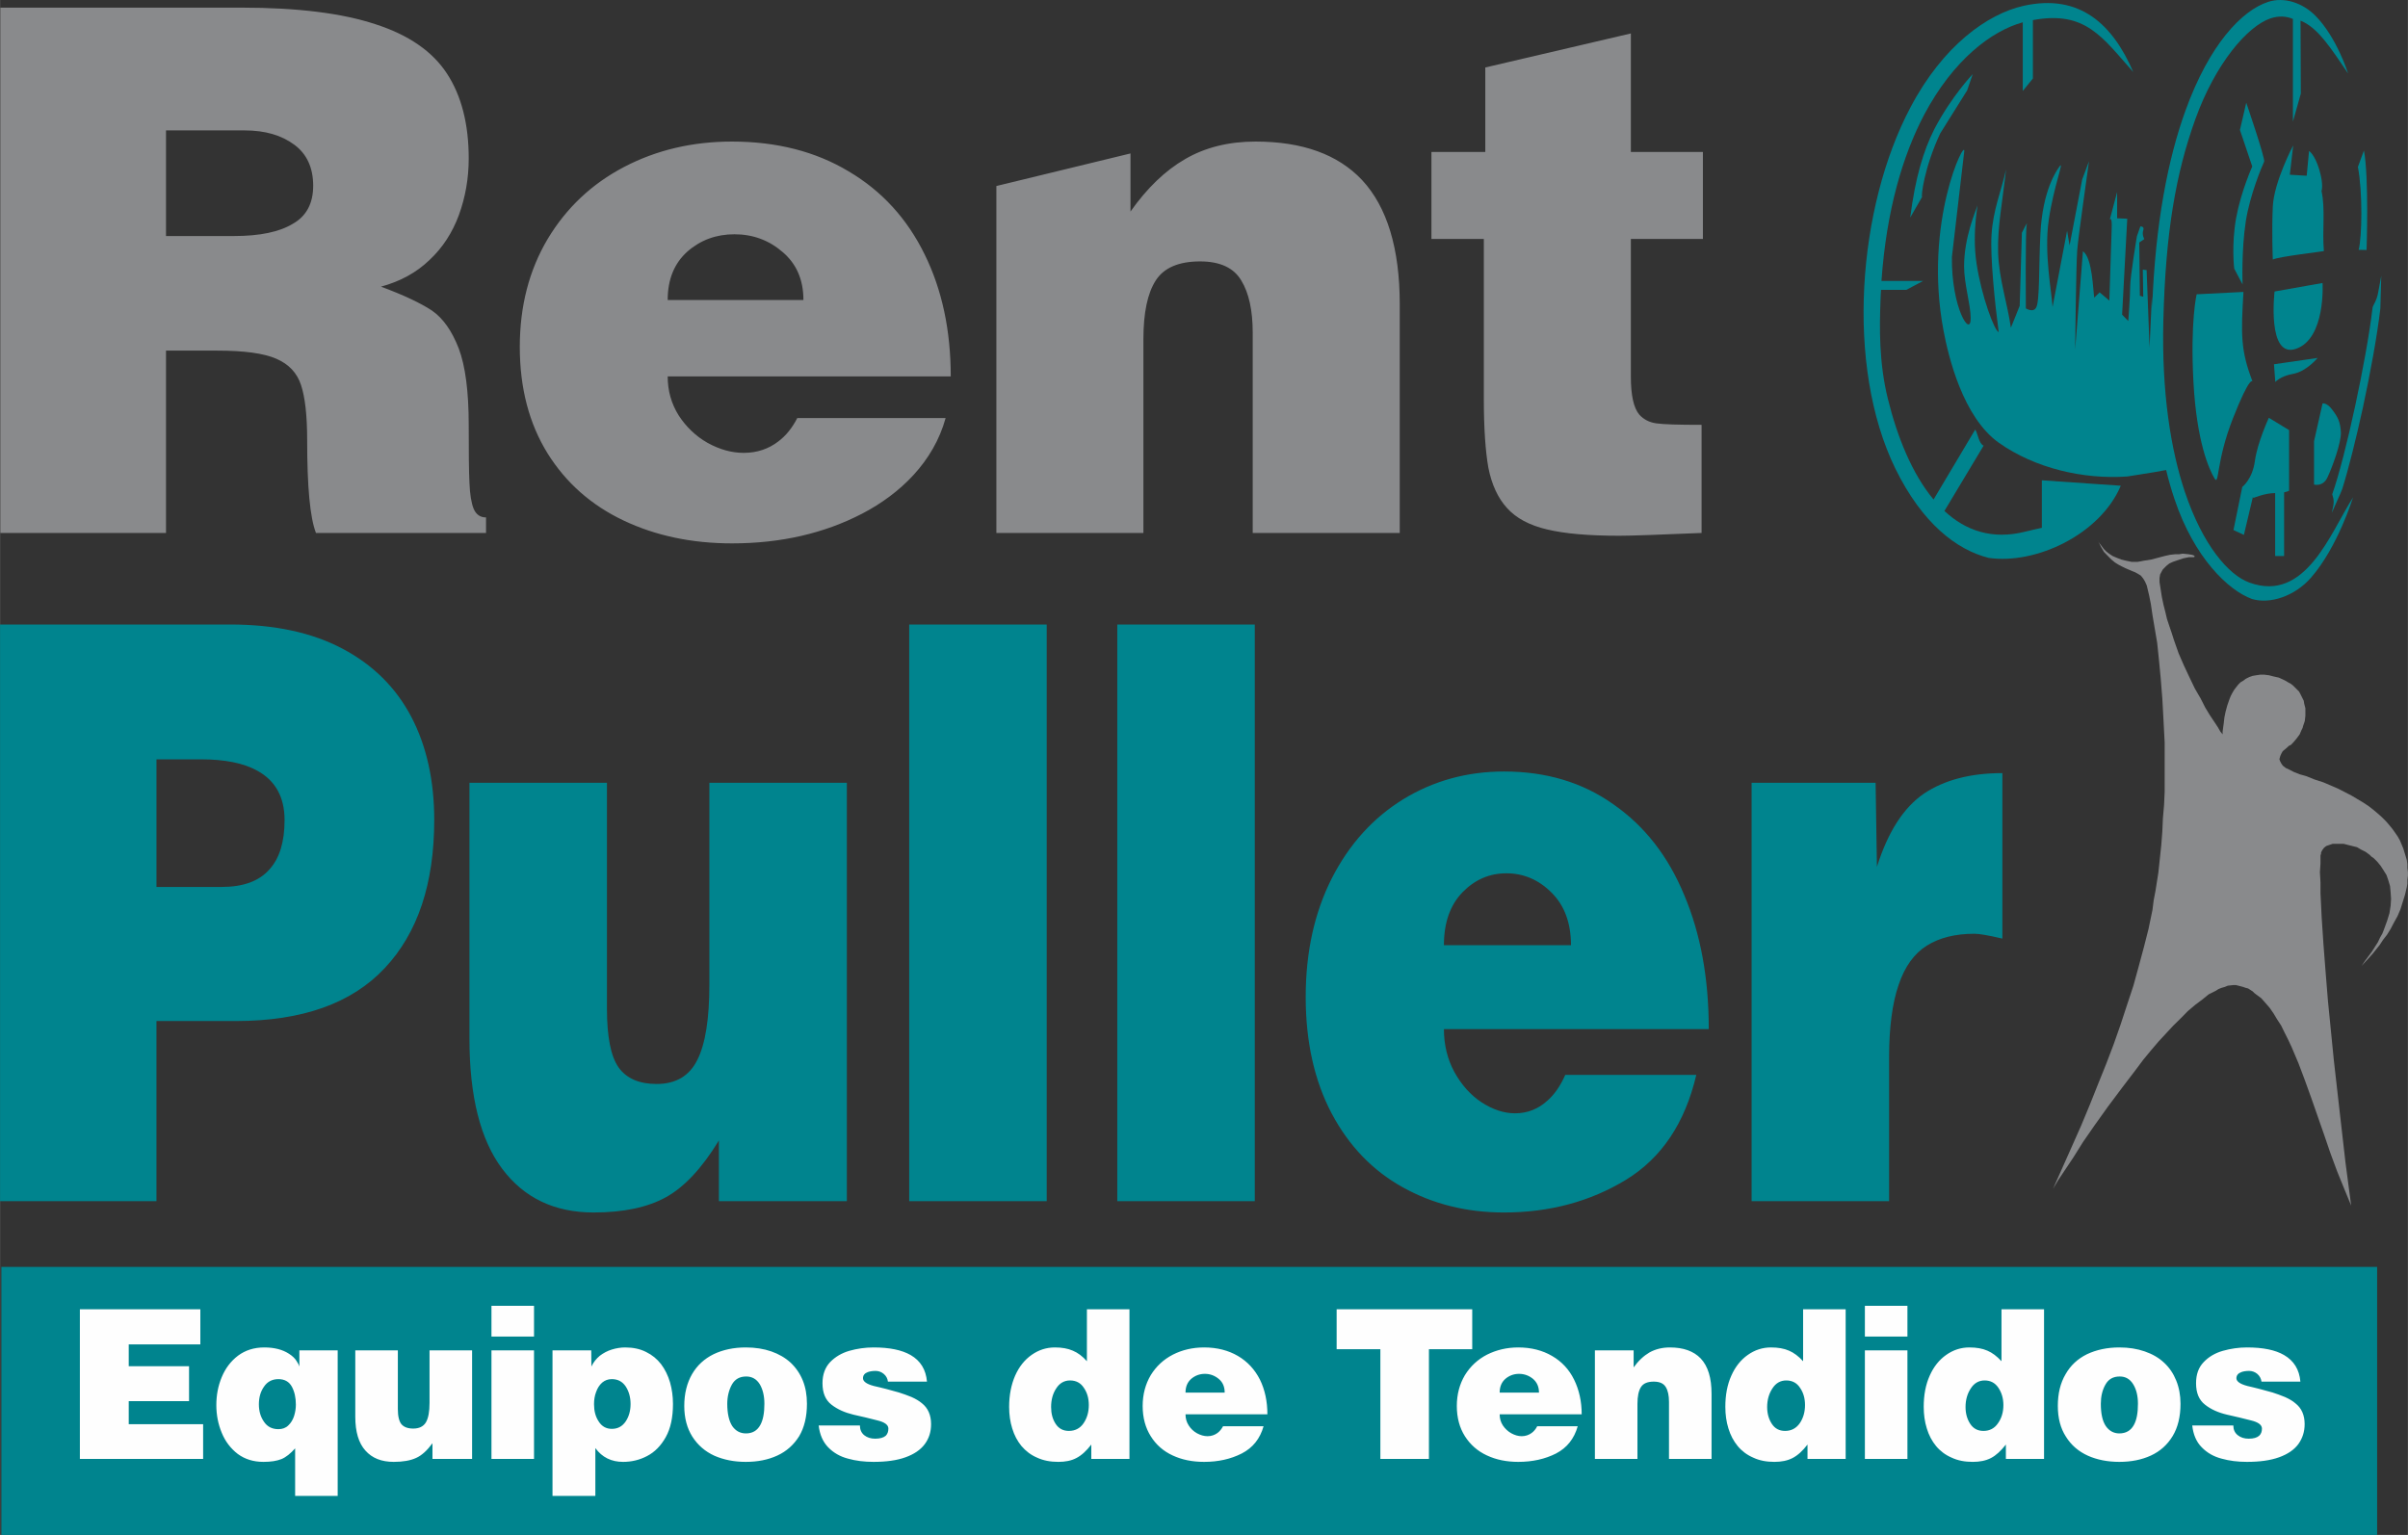 <?xml version="1.0" encoding="UTF-8"?>
<!DOCTYPE svg PUBLIC "-//W3C//DTD SVG 1.1//EN" "http://www.w3.org/Graphics/SVG/1.1/DTD/svg11.dtd">
<!-- Creator: CorelDRAW X8 -->
<svg xmlns="http://www.w3.org/2000/svg" xml:space="preserve" width="213.987mm" height="136.432mm" version="1.1" style="shape-rendering:geometricPrecision; text-rendering:geometricPrecision; image-rendering:optimizeQuality; fill-rule:evenodd; clip-rule:evenodd"
viewBox="0 0 16410 10463"
 xmlns:xlink="http://www.w3.org/1999/xlink">
 <rect x="0" y="0" width="16410" height="10463" fill="#333333" stroke="none"/>
 <defs>
  <style type="text/css">
   <![CDATA[
    .fil4 {fill:none}
    .fil0 {fill:#898A8C}
    .fil2 {fill:#00848E}
    .fil3 {fill:#FEFEFE;fill-rule:nonzero}
    .fil1 {fill:#00848E;fill-rule:nonzero}
   ]]>
  </style>
 </defs>
 <g id="Capa_x0020_1">
  <g id="_2871850481744">
   <polygon class="fil0" points="14630,3991 14646,4058 14658,4118 14669,4193 14701,4382 14713,4497 14725,4623 14736,4761 14744,4907 14752,5061 14752,5227 14752,5396 14748,5487 14740,5578 14736,5669 14729,5760 14709,5949 14689,6075 14677,6138 14669,6202 14642,6332 14610,6458 14575,6588 14539,6719 14496,6849 14452,6983 14405,7117 14354,7251 14298,7390 14243,7528 14184,7670 14121,7812 13991,8104 14026,8045 14129,7891 14196,7784 14275,7670 14365,7544 14460,7417 14559,7287 14606,7224 14658,7161 14709,7101 14760,7046 14811,6991 14863,6940 14910,6892 14961,6849 15009,6813 15052,6778 15100,6754 15119,6742 15139,6734 15163,6727 15182,6719 15218,6715 15238,6715 15254,6719 15285,6727 15305,6734 15321,6738 15352,6758 15364,6770 15380,6782 15411,6805 15439,6837 15467,6869 15494,6908 15518,6948 15546,6991 15569,7038 15593,7086 15617,7137 15664,7248 15707,7362 15751,7484 15838,7733 15881,7859 15928,7986 15976,8104 16023,8218 15984,7922 15948,7607 15905,7228 15865,6825 15849,6628 15834,6434 15822,6253 15818,6170 15814,6091 15814,6016 15810,5945 15814,5886 15814,5831 15818,5819 15818,5811 15826,5795 15838,5779 15853,5767 15873,5760 15897,5752 15921,5752 15944,5752 15972,5752 16003,5760 16031,5767 16063,5775 16090,5791 16122,5807 16149,5827 16161,5839 16177,5850 16201,5874 16224,5902 16244,5933 16264,5965 16276,6000 16288,6040 16292,6083 16295,6127 16292,6174 16284,6225 16268,6277 16248,6332 16236,6363 16220,6391 16205,6423 16185,6454 16165,6486 16142,6517 16118,6549 16094,6584 16130,6545 16169,6502 16217,6442 16240,6407 16268,6371 16292,6332 16315,6288 16339,6245 16359,6198 16374,6150 16390,6099 16402,6048 16406,6024 16406,5996 16410,5969 16410,5945 16406,5917 16406,5890 16402,5862 16394,5835 16378,5783 16355,5728 16339,5700 16323,5677 16303,5649 16280,5621 16260,5598 16232,5570 16205,5546 16173,5519 16142,5495 16106,5471 16067,5448 16027,5424 15936,5377 15834,5333 15775,5314 15715,5290 15672,5278 15632,5262 15601,5246 15577,5235 15557,5219 15546,5203 15538,5187 15534,5175 15538,5160 15542,5148 15550,5132 15557,5120 15585,5097 15597,5085 15613,5077 15632,5057 15652,5033 15672,5006 15684,4978 15692,4962 15696,4947 15707,4915 15711,4879 15711,4848 15711,4828 15707,4812 15703,4797 15700,4777 15692,4761 15684,4745 15676,4729 15668,4714 15656,4702 15640,4686 15628,4674 15613,4662 15593,4651 15573,4639 15530,4619 15494,4611 15463,4603 15431,4599 15403,4599 15376,4603 15352,4607 15329,4615 15305,4627 15289,4639 15269,4651 15254,4666 15238,4686 15226,4702 15214,4722 15202,4745 15194,4765 15179,4808 15167,4852 15159,4891 15155,4927 15147,4986 15147,5006 15131,4986 15115,4958 15092,4923 15060,4875 15029,4824 14997,4761 14958,4694 14922,4619 14883,4536 14847,4453 14815,4362 14800,4315 14784,4268 14768,4220 14756,4169 14744,4122 14733,4070 14725,4019 14717,3968 14717,3940 14721,3916 14733,3893 14740,3881 14748,3873 14764,3857 14784,3841 14808,3830 14831,3822 14855,3814 14879,3806 14898,3802 14918,3798 14950,3798 14958,3794 14950,3786 14938,3782 14914,3778 14875,3774 14851,3778 14823,3778 14788,3782 14752,3790 14661,3814 14638,3818 14610,3822 14590,3826 14567,3830 14527,3830 14508,3826 14488,3822 14456,3814 14425,3802 14397,3790 14373,3774 14354,3759 14338,3743 14314,3711 14298,3691 14294,3684 14306,3703 14318,3727 14338,3762 14365,3790 14389,3814 14413,3834 14437,3849 14460,3861 14484,3873 14531,3893 14551,3901 14571,3912 14590,3924 14606,3944 14618,3964 "/>
   <path class="fil0" d="M1131 889l0 720 463 0c176,0 310,-28 402,-84 92,-52 138,-139 138,-259 0,-122 -43,-216 -128,-279 -87,-65 -200,-98 -338,-98l-537 0zm350 1501l-350 0 0 1243 -1129 0 0 -3581 1642 0c383,0 687,38 914,113 226,73 389,185 488,337 98,150 148,343 148,578 0,137 -23,265 -67,386 -44,119 -110,222 -200,306 -89,86 -199,146 -331,182 154,57 270,112 346,162 76,52 137,138 184,259 45,119 68,293 68,521 0,185 1,316 5,394 3,80 13,140 29,179 17,39 45,58 84,58l0 106 -1159 0c-41,-106 -60,-317 -60,-632 0,-168 -14,-293 -42,-377 -27,-82 -83,-142 -169,-179 -86,-37 -219,-55 -401,-55zm3069 -345l925 0c0,-139 -48,-248 -143,-328 -93,-80 -202,-120 -327,-120 -124,0 -231,39 -321,118 -89,80 -134,189 -134,330zm1929 521l-1929 0c0,98 25,186 75,266 51,78 116,141 197,187 82,45 163,68 246,68 91,0 170,-27 236,-78 51,-38 94,-91 129,-159l1011 0c-82,298 -309,516 -568,651 -260,135 -555,203 -888,203 -273,0 -520,-52 -739,-156 -219,-104 -392,-256 -518,-458 -125,-202 -189,-444 -189,-725 0,-279 64,-524 190,-736 128,-213 301,-376 521,-491 220,-115 465,-173 735,-173 305,0 570,68 795,203 227,134 399,323 518,566 119,241 178,519 178,832zm311 1067l0 -2365 914 -222 0 396c112,-159 236,-279 373,-358 136,-79 296,-119 479,-119 319,0 561,87 726,262 171,184 257,467 257,847l0 1559 -1002 0 0 -1364c0,-153 -26,-272 -78,-357 -51,-86 -144,-130 -281,-130 -146,0 -247,44 -302,130 -56,87 -84,220 -84,402l0 1319 -1002 0zm4806 -737l0 737c-289,12 -476,19 -561,19 -208,0 -371,-14 -492,-43 -120,-28 -211,-77 -273,-146 -62,-68 -104,-159 -127,-274 -20,-113 -31,-271 -31,-469l0 -1091 -357 0 0 -593 367 0 0 -576 992 -232 0 808 491 0 0 593 -491 0 0 937c0,129 19,215 58,261 30,33 70,53 117,59 47,7 150,10 307,10z"/>
   <path class="fil1" d="M1066 6046l444 0c148,0 257,-40 327,-121 68,-75 102,-187 102,-335 0,-156 -62,-268 -185,-336 -93,-52 -222,-78 -387,-78l-301 0 0 870zm0 2142l-1066 0 0 -3931 1570 0c301,0 557,55 764,165 208,110 364,265 469,465 104,199 156,434 156,702 0,434 -112,771 -338,1011 -225,240 -563,360 -1014,360l-541 0 0 1228zm4705 -2852l0 2852 -872 0 0 -414c-115,189 -236,318 -361,387 -125,69 -289,104 -493,104 -266,0 -474,-99 -623,-298 -148,-197 -223,-493 -223,-887l0 -1744 937 0 0 1540c0,193 27,327 80,401 54,75 140,112 259,112 131,0 223,-55 277,-164 55,-109 82,-280 82,-513l0 -1376 937 0zm1362 2852l-937 0 0 -3931 937 0 0 3931zm1418 0l-937 0 0 -3931 937 0 0 3931zm1289 -1745l866 0c0,-152 -45,-272 -133,-359 -87,-87 -190,-131 -307,-131 -116,0 -215,43 -300,130 -83,86 -126,206 -126,360zm1805 572l-1805 0c0,107 24,205 71,292 48,87 109,156 184,206 77,50 153,76 230,76 85,0 159,-30 221,-87 47,-41 88,-100 121,-175l893 0c-77,328 -236,566 -479,715 -243,148 -520,223 -831,223 -255,0 -485,-57 -691,-172 -204,-113 -366,-281 -484,-503 -117,-222 -177,-487 -177,-794 0,-307 60,-576 178,-809 119,-233 281,-412 487,-539 206,-126 435,-189 687,-189 286,0 534,74 744,223 212,147 374,353 484,620 112,265 167,569 167,913zm292 1173l0 -2852 845 0 9 573c75,-239 182,-404 320,-499 139,-93 316,-140 535,-140l0 1128c-94,-22 -157,-33 -190,-33 -131,0 -239,27 -325,81 -85,53 -150,142 -192,267 -43,125 -65,289 -65,494l0 981 -937 0z"/>
   <polygon class="fil2" points="9,8636 16200,8636 16200,10463 9,10463 "/>
   <path class="fil3" d="M1384 9945l-840 0 0 -1020 821 0 0 239 -488 0 0 149 411 0 0 238 -411 0 0 157 507 0 0 237zm632 -370c0,-48 -9,-88 -27,-122 -19,-35 -50,-52 -92,-52 -42,0 -75,17 -98,51 -24,34 -35,74 -35,121 0,45 11,85 35,119 23,34 56,50 98,50 27,0 50,-8 68,-26 18,-17 31,-39 39,-64 8,-26 12,-51 12,-77zm285 -370l0 992 -290 0 0 -324c-31,35 -62,60 -93,73 -33,13 -73,19 -123,19 -68,0 -126,-18 -175,-54 -48,-37 -85,-85 -109,-144 -25,-60 -37,-123 -37,-189 0,-68 12,-131 37,-191 25,-60 62,-109 111,-146 50,-37 109,-56 179,-56 69,0 125,15 168,43 25,16 42,33 52,50 11,16 17,29 19,37l0 -110 261 0zm916 0l0 740 -270 0 0 -107c-36,49 -73,83 -111,100 -39,18 -90,27 -153,27 -83,0 -147,-25 -193,-77 -46,-51 -69,-128 -69,-230l0 -453 290 0 0 400c0,50 9,85 25,104 17,19 43,29 80,29 40,0 69,-14 86,-42 17,-29 25,-73 25,-133l0 -358 290 0zm422 740l-290 0 0 -740 290 0 0 740zm-290 -834l0 -210 290 0 0 210 -290 0zm416 94l264 0 1 110c14,-29 33,-53 57,-73 25,-19 53,-34 83,-43 30,-9 60,-14 90,-14 54,0 102,10 143,31 41,20 75,48 102,83 27,36 47,77 61,124 13,46 20,95 20,147 0,91 -16,167 -49,226 -33,59 -75,102 -127,129 -51,27 -106,40 -164,40 -80,0 -143,-31 -189,-94l0 326 -292 0 0 -992zm404 535c41,0 72,-17 95,-51 22,-33 33,-73 33,-118 0,-46 -11,-86 -33,-120 -23,-34 -54,-50 -95,-50 -26,0 -47,8 -66,24 -18,16 -32,38 -41,64 -10,26 -14,54 -14,83 0,46 10,85 32,118 21,33 51,50 89,50zm916 -357c-44,0 -77,18 -98,56 -20,37 -31,81 -31,130 0,67 12,118 34,152 23,33 54,50 93,50 45,0 77,-19 98,-57 19,-34 28,-82 28,-145 0,-54 -11,-99 -32,-134 -22,-35 -53,-52 -92,-52zm-422 201c0,-84 18,-156 53,-217 35,-60 84,-105 147,-136 63,-30 136,-46 219,-46 64,0 122,9 174,27 51,18 95,43 132,77 36,34 64,75 83,122 19,47 28,100 28,158 0,88 -18,162 -53,221 -37,59 -86,103 -149,132 -63,29 -134,43 -215,43 -79,0 -150,-14 -214,-42 -63,-29 -113,-72 -150,-130 -36,-57 -55,-127 -55,-209zm916 133l281 0c0,28 10,50 29,66 20,16 45,24 75,24 33,0 57,-7 72,-20 12,-12 18,-28 18,-49 0,-25 -25,-44 -76,-56 -50,-13 -104,-26 -163,-39 -58,-14 -108,-36 -149,-68 -41,-32 -61,-80 -61,-146 0,-60 18,-108 52,-144 35,-36 79,-62 131,-77 53,-15 108,-23 165,-23 108,0 192,17 253,52 67,39 104,99 111,181l-266 0c-3,-22 -12,-39 -29,-53 -16,-13 -34,-20 -55,-20 -22,0 -39,3 -53,8 -22,8 -33,22 -33,42 0,22 25,40 75,53 25,6 53,12 83,20 30,8 59,16 87,24 28,9 57,19 86,31 29,13 52,27 70,42 42,33 63,81 63,143 0,52 -14,97 -43,136 -29,39 -73,69 -132,90 -58,21 -131,31 -217,31 -63,0 -121,-7 -174,-22 -54,-14 -99,-40 -135,-77 -36,-37 -58,-87 -65,-149zm2118 228l-260 0 0 -98c-33,43 -67,74 -102,92 -34,18 -75,26 -123,26 -54,0 -102,-9 -145,-29 -42,-18 -77,-45 -106,-79 -28,-34 -49,-74 -63,-120 -14,-45 -21,-94 -21,-147 0,-80 14,-151 41,-213 27,-61 65,-108 112,-141 48,-34 101,-51 159,-51 47,0 88,7 122,22 34,14 66,38 96,72l0 -354 290 0 0 1020zm-413 -191c42,0 76,-17 100,-52 24,-35 36,-77 36,-124 0,-46 -11,-85 -34,-118 -22,-34 -54,-50 -94,-50 -39,0 -71,18 -94,54 -24,36 -35,79 -35,127 0,45 10,83 31,115 21,32 51,48 90,48zm795 -261l267 0c0,-40 -13,-71 -41,-94 -27,-22 -58,-34 -94,-34 -36,0 -67,12 -93,34 -26,23 -39,54 -39,94zm558 148l-558 0c0,28 7,53 22,76 14,22 33,40 56,53 24,13 48,20 72,20 26,0 49,-8 68,-22 15,-11 27,-26 38,-46l276 0c-24,85 -73,147 -149,186 -75,38 -160,57 -256,57 -80,0 -151,-14 -215,-44 -63,-29 -113,-73 -149,-131 -36,-57 -55,-126 -55,-206 0,-79 19,-149 55,-210 37,-60 87,-107 151,-140 63,-32 134,-49 213,-49 88,0 165,20 230,58 65,38 115,92 150,161 34,69 51,148 51,237zm472 -444l0 -272 924 0 0 272 -295 0 0 748 -331 0 0 -748 -298 0zm1111 296l268 0c0,-40 -14,-71 -41,-94 -27,-22 -59,-34 -95,-34 -36,0 -67,12 -93,34 -26,23 -39,54 -39,94zm559 148l-559 0c0,28 7,53 22,76 15,22 34,40 57,53 24,13 47,20 71,20 26,0 49,-8 68,-22 15,-11 28,-26 38,-46l276 0c-24,85 -73,147 -148,186 -75,38 -161,57 -257,57 -79,0 -150,-14 -214,-44 -63,-29 -113,-73 -150,-131 -36,-57 -55,-126 -55,-206 0,-79 19,-149 55,-210 37,-60 87,-107 151,-140 64,-32 135,-49 213,-49 88,0 165,20 230,58 66,38 116,92 150,161 34,69 52,148 52,237zm90 304l0 -740 264 0 0 116c32,-45 69,-79 108,-102 40,-22 86,-34 139,-34 92,0 162,25 210,75 50,53 74,133 74,241l0 444 -290 0 0 -388c0,-44 -7,-78 -22,-102 -15,-25 -42,-37 -82,-37 -42,0 -71,12 -87,37 -16,25 -24,63 -24,114l0 376 -290 0zm1709 0l-260 0 0 -98c-33,43 -67,74 -102,92 -35,18 -76,26 -124,26 -54,0 -102,-9 -144,-29 -42,-18 -78,-45 -106,-79 -28,-34 -49,-74 -63,-120 -14,-45 -21,-94 -21,-147 0,-80 13,-151 41,-213 27,-61 65,-108 112,-141 48,-34 101,-51 158,-51 48,0 89,7 123,22 33,14 65,38 96,72l0 -354 290 0 0 1020zm-413 -191c42,0 75,-17 100,-52 24,-35 36,-77 36,-124 0,-46 -11,-85 -34,-118 -22,-34 -54,-50 -94,-50 -39,0 -71,18 -94,54 -24,36 -36,79 -36,127 0,45 11,83 32,115 21,32 51,48 90,48zm834 191l-290 0 0 -740 290 0 0 740zm-290 -834l0 -210 290 0 0 210 -290 0zm1221 834l-260 0 0 -98c-34,43 -67,74 -102,92 -35,18 -76,26 -124,26 -54,0 -102,-9 -144,-29 -42,-18 -78,-45 -106,-79 -28,-34 -49,-74 -63,-120 -14,-45 -21,-94 -21,-147 0,-80 13,-151 41,-213 27,-61 65,-108 112,-141 48,-34 101,-51 158,-51 48,0 89,7 123,22 33,14 65,38 96,72l0 -354 290 0 0 1020zm-413 -191c42,0 75,-17 99,-52 25,-35 37,-77 37,-124 0,-46 -12,-85 -34,-118 -23,-34 -54,-50 -94,-50 -39,0 -71,18 -94,54 -24,36 -36,79 -36,127 0,45 11,83 32,115 21,32 51,48 90,48zm929 -371c-45,0 -77,18 -98,56 -21,37 -31,81 -31,130 0,67 11,118 34,152 23,33 54,50 92,50 45,0 78,-19 99,-57 19,-34 28,-82 28,-145 0,-54 -11,-99 -33,-134 -22,-35 -52,-52 -91,-52zm-422 201c0,-84 17,-156 53,-217 34,-60 83,-105 146,-136 64,-30 137,-46 220,-46 64,0 121,9 173,27 52,18 96,43 132,77 37,34 64,75 83,122 19,47 29,100 29,158 0,88 -18,162 -54,221 -36,59 -85,103 -148,132 -63,29 -135,43 -215,43 -79,0 -151,-14 -214,-42 -64,-29 -114,-72 -150,-130 -37,-57 -55,-127 -55,-209zm916 133l280 0c0,28 10,50 30,66 20,16 45,24 75,24 33,0 56,-7 71,-20 13,-12 19,-28 19,-49 0,-25 -25,-44 -76,-56 -50,-13 -105,-26 -163,-39 -59,-14 -109,-36 -149,-68 -41,-32 -61,-80 -61,-146 0,-60 17,-108 52,-144 34,-36 78,-62 131,-77 53,-15 108,-23 164,-23 109,0 193,17 253,52 67,39 104,99 111,181l-265 0c-3,-22 -13,-39 -29,-53 -16,-13 -35,-20 -55,-20 -22,0 -40,3 -53,8 -22,8 -34,22 -34,42 0,22 26,40 76,53 25,6 52,12 82,20 30,8 59,16 88,24 28,9 56,19 85,31 29,13 53,27 70,42 43,33 64,81 64,143 0,52 -15,97 -43,136 -29,39 -73,69 -132,90 -59,21 -131,31 -218,31 -62,0 -120,-7 -173,-22 -54,-14 -99,-40 -135,-77 -37,-37 -58,-87 -65,-149z"/>
   <path class="fil4" d="M13016 1346c0,0 18,-294 147,-501 130,-207 164,-250 164,-250"/>
   <path class="fil1" d="M13018 1483c34,-270 90,-457 165,-604 116,-222 261,-374 261,-374l-38 111c0,1 -55,88 -184,294 -110,236 -131,431 -123,432l-81 141z"/>
   <path class="fil2" d="M15289 1990l-319 16c0,0 -44,184 -22,594 22,415 108,601 143,660 34,59 9,-111 127,-410 118,-299 133,-249 133,-249 -82,-214 -79,-320 -62,-611z"/>
   <line class="fil4" x1="15238" y1="3588" x2="15333" y2= "3310" />
   <path class="fil4" d="M15920 3377c86,-243 233,-908 276,-1278"/>
   <path class="fil1" d="M15894 3369c44,-124 104,-357 157,-605 51,-237 97,-488 118,-668 5,-19 28,-46 38,-102l21 -114 -6 222c-21,182 -67,434 -118,672 -48,219 -100,427 -142,560 -6,19 -65,146 -71,162 4,-26 19,-64 10,-101l-7 -26z"/>
   <path class="fil4" d="M16101 1704c0,0 17,-497 -17,-673"/>
   <path class="fil1" d="M16074 1703c23,-86 28,-392 -5,-565l41 -112c35,180 18,677 18,678l-54 -1z"/>
   <path class="fil2" d="M15265 886l84 249c0,0 -76,167 -110,351 -33,185 -13,345 -13,345l57 108c0,0 -9,-228 22,-431 28,-179 110,-375 125,-406 9,-20 -122,-402 -122,-402l-43 186z"/>
   <path class="fil2" d="M15628 991c0,0 -131,248 -139,417 -8,168 0,361 0,361 45,-21 348,-55 348,-58 -12,-142 11,-286 -16,-409 0,0 16,-40 -15,-145 -31,-104 -70,-128 -70,-128l-16 169 -115 -7 23 -200z"/>
   <path class="fil2" d="M15497 2483l9 121c0,0 33,-40 123,-56 91,-17 165,-108 165,-108l-297 43z"/>
   <path class="fil2" d="M15501 1987l327 -58c0,0 23,376 -179,448 -202,72 -148,-390 -148,-390z"/>
   <path class="fil1" d="M13785 152c-213,59 -473,255 -672,630 -145,276 -257,649 -291,1133l284 0 -115 61 -172 0c-2,28 -3,58 -4,87 -6,163 -11,409 51,657 63,256 164,509 311,685l284 -477c19,30 24,95 57,110l-267 445c144,134 325,198 551,141 44,-11 81,-19 113,-26l0 -324 538 37c-141,332 -577,538 -900,492 -219,-55 -453,-235 -636,-608 -343,-702 -257,-1784 102,-2462 223,-424 527,-638 770,-693 388,-87 611,131 749,451 -210,-235 -324,-421 -684,-354l0 398 -69 85 0 -468z"/>
   <path class="fil1" d="M15678 141l2 497 -54 191 0 -700c-43,-18 -94,-23 -152,-4 -159,53 -377,311 -512,685 -135,374 -204,777 -219,1376 -12,493 51,879 146,1165 123,367 299,569 440,620 383,140 551,-336 707,-581 -1,2 -104,339 -287,548 -110,126 -279,182 -402,145 -160,-58 -394,-280 -528,-681 -21,-62 -40,-128 -57,-198 -36,7 -113,21 -265,44 -300,21 -628,-56 -874,-229 -246,-174 -345,-589 -378,-765 -140,-741 153,-1323 141,-1221l-84 719c-4,348 130,556 128,415 -1,-95 -45,-232 -45,-352 0,-199 81,-380 88,-405 17,-60 -38,161 -3,386 34,225 122,459 151,468 -26,-196 -58,-507 -49,-661 10,-172 66,-299 99,-448 -25,228 -59,388 -54,568 6,181 63,343 87,511l60 -149 15 -498c0,0 43,-89 33,-56 -10,33 -6,571 -6,571 0,0 51,33 71,-7 24,-47 17,-279 28,-499 15,-303 112,-435 131,-462 34,-47 -41,139 -74,366 -33,224 20,490 26,593l99 -520 17 100 86 -450 46 -123c2,-5 -71,495 -80,606 -8,111 -14,677 -14,677l53 -670c65,44 69,270 77,316l37 -36 66 56c0,0 13,-413 16,-495 3,-83 -13,-57 -13,-57l50 -188 0 179 69 3 -35 654 42 43c0,0 13,-165 13,-235 0,-69 46,-343 46,-343l23 -66c0,0 30,-4 20,26 -10,30 7,60 7,60l-34 23 4 363 23 7 -3 -185 26 3 20 529 16 -351c0,0 1,31 2,76 21,-575 109,-1015 226,-1339 164,-455 386,-685 564,-743 109,-36 235,6 323,95 145,147 222,392 222,393 -108,-158 -204,-314 -324,-360z"/>
   <path class="fil1" d="M15221 3613l60 -294c0,0 69,-51 86,-177 17,-126 95,-294 95,-294l138 84 0 413c0,0 -10,6 -34,11l0 434 -61 0 0 -429c-69,0 -147,33 -147,33l-5 -5 -61 257 -71 -33z"/>
   <path class="fil2" d="M15770 3008l0 295c0,0 61,17 91,-48 31,-64 95,-237 92,-308 -4,-72 -20,-102 -58,-153 -37,-51 -67,-44 -67,-44l-58 258z"/>
  </g>
 </g>
</svg>
